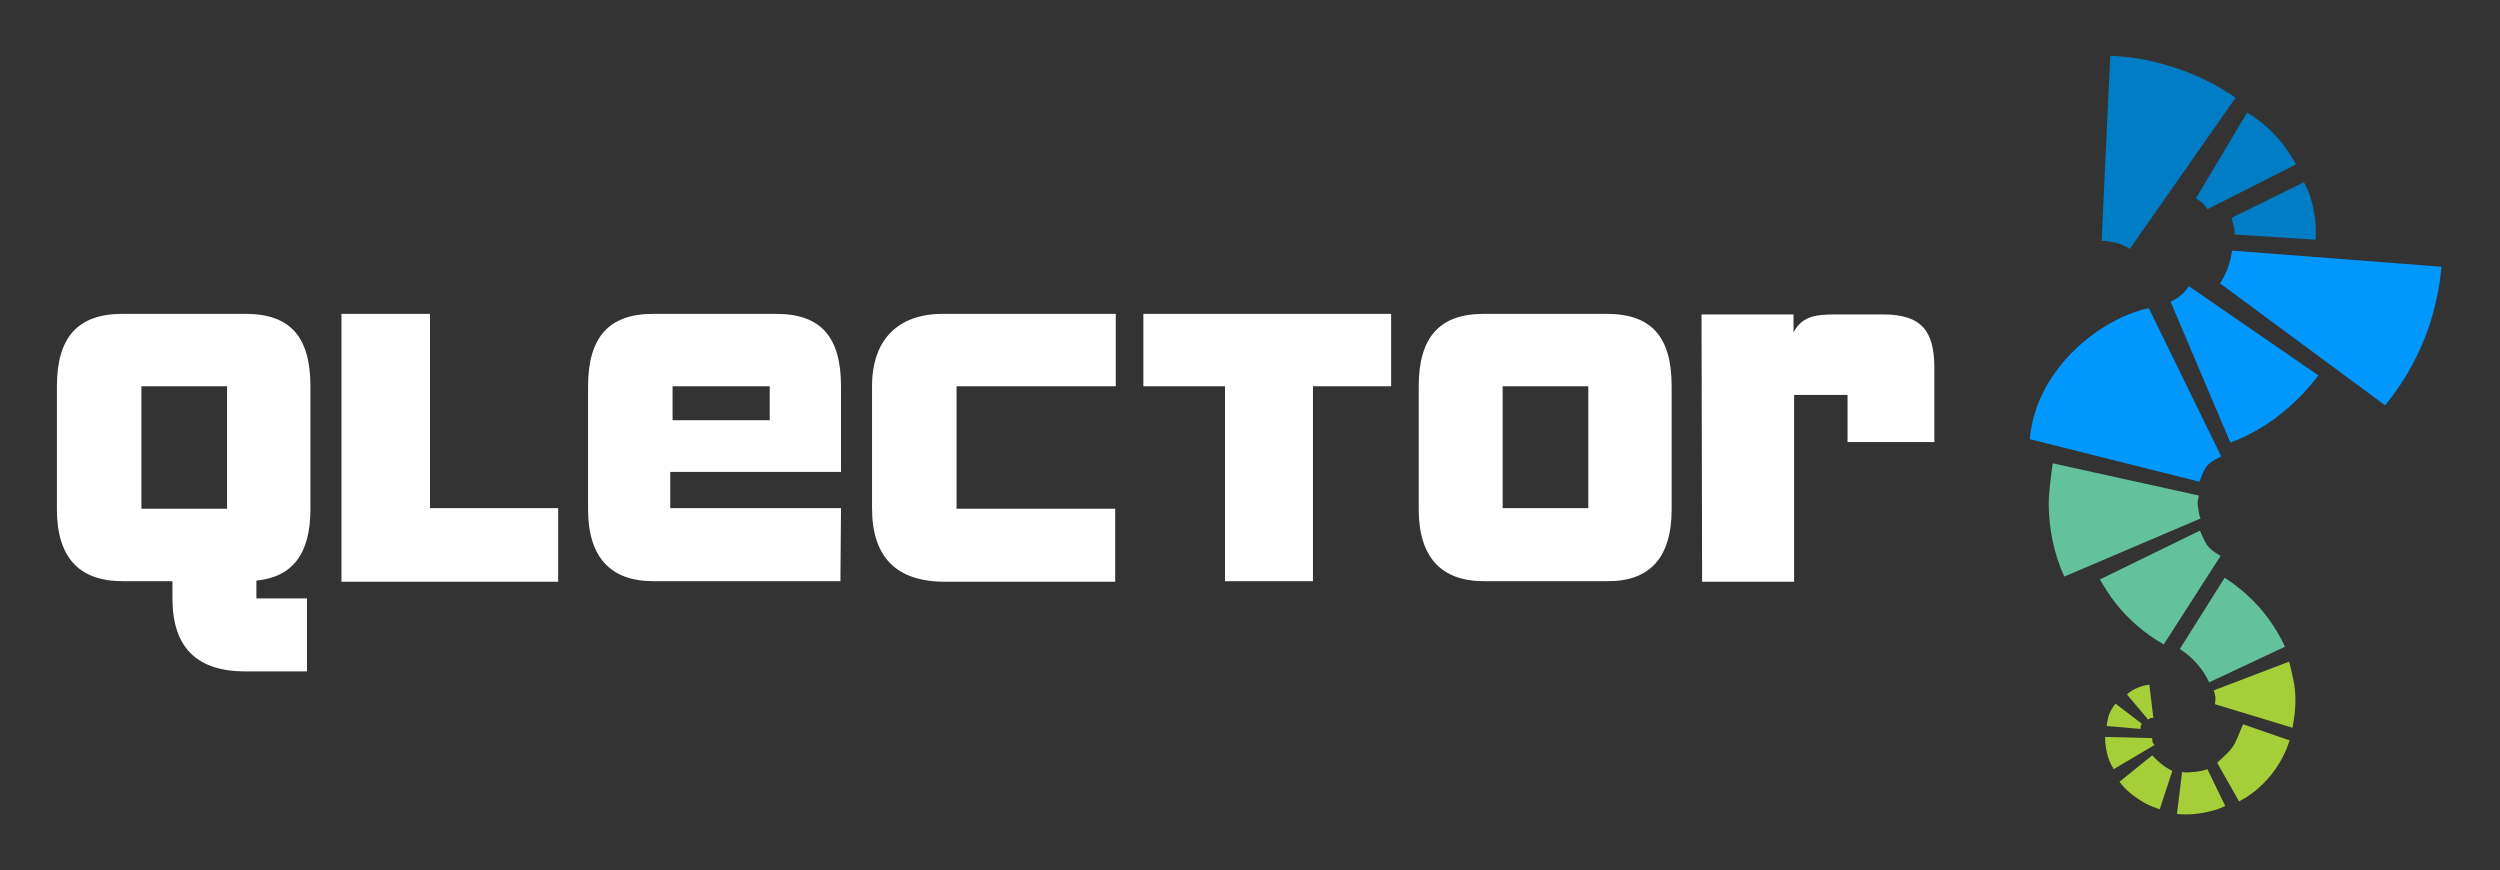 <svg xmlns="http://www.w3.org/2000/svg" xmlns:xlink="http://www.w3.org/1999/xlink" x="0px" y="0px" viewBox="0 0 434.9 151.4" style="enable-background:new 0 0 434.9 151.4;" xml:space="preserve"><rect x="0" y="0" width="434.9" height="151.4" fill="#333333" stroke="none"/><style type="text/css">	.st0{fill:#A6CE38;}	.st1{fill:#FFFFFF;}	.st2{fill:#0097FF;}	.st3{fill:#007DC5;}	.st4{fill:#63C29C;}</style><g id="Background"></g><g id="Logos">	<g>		<path id="Path_119_00000150081103531850934140000017250940648784311176_" class="st0" d="M385.3,122.5l13.5,4.1   c0.5-2.5,0.7-5.1,0.3-7.6c-0.2-1.1-0.6-2.9-0.9-3.9l-13.1,5c0,0,0.2,0.5,0.3,1.2C385.4,122.1,385.3,122.5,385.3,122.5z"></path>		<path id="Path_120_00000013912054431700611430000005837836911882004367_" class="st0" d="M398.3,128.8l-8.1-2.8   c-1.8,4.3-1.4,3.8-4.5,6.7l3.8,6.7C389.5,139.4,395.8,136.6,398.3,128.8z"></path>		<path id="Path_121" class="st0" d="M387.1,140.2c-0.8,0.4-1.6,0.7-2.5,0.9c-1.9,0.5-3.9,0.7-5.9,0.5l0.9-7.3   c0.6,0.1,1.1,0.1,1.7,0c0.9,0,1.9-0.2,2.7-0.5L387.1,140.2z"></path>		<path id="Path_122" class="st0" d="M375.7,140.8c-0.8-0.3-1.6-0.6-2.4-1c-1.8-1-3.4-2.2-4.6-3.8l5.7-4.6c1,1.1,2.2,2.1,3.5,2.7   L375.7,140.8z"></path>		<path id="Path_123" class="st0" d="M367.7,133.8c-0.3-0.5-0.6-1-0.8-1.6c-0.5-1.3-0.7-2.7-0.7-4l8.2,0.2c0,0.3,0,0.5,0.1,0.8   c0.1,0.1,0.2,0.3,0.3,0.4L367.7,133.8z"></path>		<path id="Path_124" class="st0" d="M366.5,126.3c0-0.4,0.1-0.8,0.2-1.3c0.2-1,0.7-1.8,1.3-2.6l4.6,3.5c-0.1,0.2-0.2,0.3-0.2,0.5   c0,0.1-0.1,0.2,0,0.4L366.5,126.3z"></path>		<path id="Path_125_00000133499999261731000880000012590892559331857809_" class="st0" d="M374.6,124.9l-0.7-5.8   c-1.4,0.2-2.8,0.7-3.9,1.7l3.7,4.4c0,0,0.2-0.2,0.4-0.3C374.4,124.9,374.6,124.9,374.6,124.9z"></path>	</g>	<g>		<path id="Path_127" class="st1" d="M261.4,67.2h14.9v21.2h-14.9V67.2z M290.8,88.6V67.2c0-8.6-3.5-12.6-11.3-12.6h-21.4   c-7.7,0-11.3,4.1-11.3,12.6v21.4c0,8.3,3.9,12.5,11.3,12.5h21.4C287,101.2,290.8,97,290.8,88.6"></path>		<path id="Path_128" class="st1" d="M213.1,101.1h15.3V67.2H242V54.6h-43.1v12.6h14.2L213.1,101.1z"></path>		<path id="Path_129" class="st1" d="M164.4,101.2H194V88.5h-27.6V67.2h27.7V54.6H164c-7.7,0-12.3,4.4-12.3,12.6v21.2   C151.7,96.9,155.9,101.2,164.4,101.2"></path>		<path id="Path_130" class="st1" d="M59.4,101.2h37.7V88.4H74.8V54.6H59.4V101.2z"></path>		<path id="Path_131" class="st1" d="M24.6,67.2h14.9v21.3H24.6V67.2z M54,88.6V67.2c0-8.6-3.5-12.6-11.3-12.6H21.3   c-7.7,0-11.4,4-11.4,12.6v21.4c0,8.4,3.9,12.5,11.4,12.5h8.7v3c0,8.5,4.2,12.7,12.7,12.7h10.7v-12.7h-8.8v-3.1   C50.9,100.4,54,96.3,54,88.6"></path>		<path id="Path_132" class="st1" d="M117,67.2h16.9v5.9H117V67.2z M146.3,88.4h-29.7v-6.3h29.7V67.2c0-8.6-3.5-12.6-11.3-12.6   h-21.4c-7.7,0-11.3,4.1-11.3,12.6v21.4c0,8.3,3.9,12.5,11.3,12.5h32.6L146.3,88.4z"></path>		<path id="Path_133" class="st1" d="M296.1,101.2h16V68.7h9.3v8.2h15.1V64c0-6.4-2.2-9.3-8.9-9.3h-8.4c-3.6,0-5.7,0.4-7.2,3.1v-3.1   h-16L296.1,101.2L296.1,101.2z"></path>	</g>	<g>		<path id="Path_112" class="st2" d="M373.8,53.6c-8.8,1.9-19.7,10.9-20.7,22.8l29.5,7.4c1.1-2.7,1.1-3.1,3.8-4.4L373.8,53.6z"></path>		<path id="Path_113" class="st2" d="M403.3,65.3c-1.2,1.6-2.5,3.1-3.9,4.4c-3.3,3.2-7.1,5.7-11.4,7.3l-10.4-24.5   c0.8-0.4,1.6-0.9,2.2-1.5c0.4-0.4,0.7-0.8,1-1.2L403.3,65.3z"></path>		<path id="Path_114" class="st2" d="M424.7,46.4c-0.2,2.7-0.7,5.3-1.4,7.9c-1.6,5.9-4.5,11.5-8.4,16.2l-28.7-21.2   c0.9-1.4,1.6-3,1.9-4.7l0.2-1L424.7,46.4z"></path>	</g>	<g>		<path id="Path_115" class="st3" d="M400.8,31.7c0.5,0.9,0.9,1.9,1.2,2.9c0.7,2.3,1,4.7,0.8,7.1l-14.1-0.9c0-0.5,0-1.2-0.2-1.7   c-0.1-0.3-0.2-1-0.3-1.2L400.8,31.7z"></path>		<path id="Path_116" class="st3" d="M367.1,9.7c2.4,0.1,4.7,0.4,7,0.9c5.3,1.2,10.4,3.3,14.8,6.4l-18.4,26.3c-0.9-0.6-1.9-1-3-1.2   c-0.6-0.1-1.2-0.2-1.9-0.2L367.1,9.7z"></path>		<path id="Path_118" class="st3" d="M390.9,19.6c1.1,0.6,2.1,1.4,3.1,2.2c2.2,1.9,4,4.2,5.4,6.8L384,36.4c-0.3-0.5-0.6-0.9-1.1-1.3   c-0.3-0.2-0.6-0.4-0.9-0.6L390.9,19.6z"></path>	</g>	<g>		<path id="Path_111" class="st4" d="M357.1,80.6c-0.3,1.9-0.7,5.2-0.7,7c0,4.4,0.9,8.7,2.7,12.7l23.7-10.1   c-0.3-0.8-0.4-1.7-0.5-2.5c0-0.5,0.1-1,0.2-1.5L357.1,80.6z"></path>		<path id="Path_117" class="st4" d="M365.3,100.8c0.8,1.4,1.7,2.8,2.7,4.1c2.3,2.9,5.2,5.4,8.4,7.2l9.9-15.4   c-2.5-1.4-2.6-2.2-3.6-4.4L365.3,100.8z"></path>		<path id="Path_126" class="st4" d="M387,100.5c1.4,0.9,2.7,1.9,3.9,3c2.8,2.5,5,5.6,6.6,9l-13.2,6.2c-1.1-2.4-2.9-4.4-5.1-5.8   L387,100.5z"></path>	</g></g></svg>